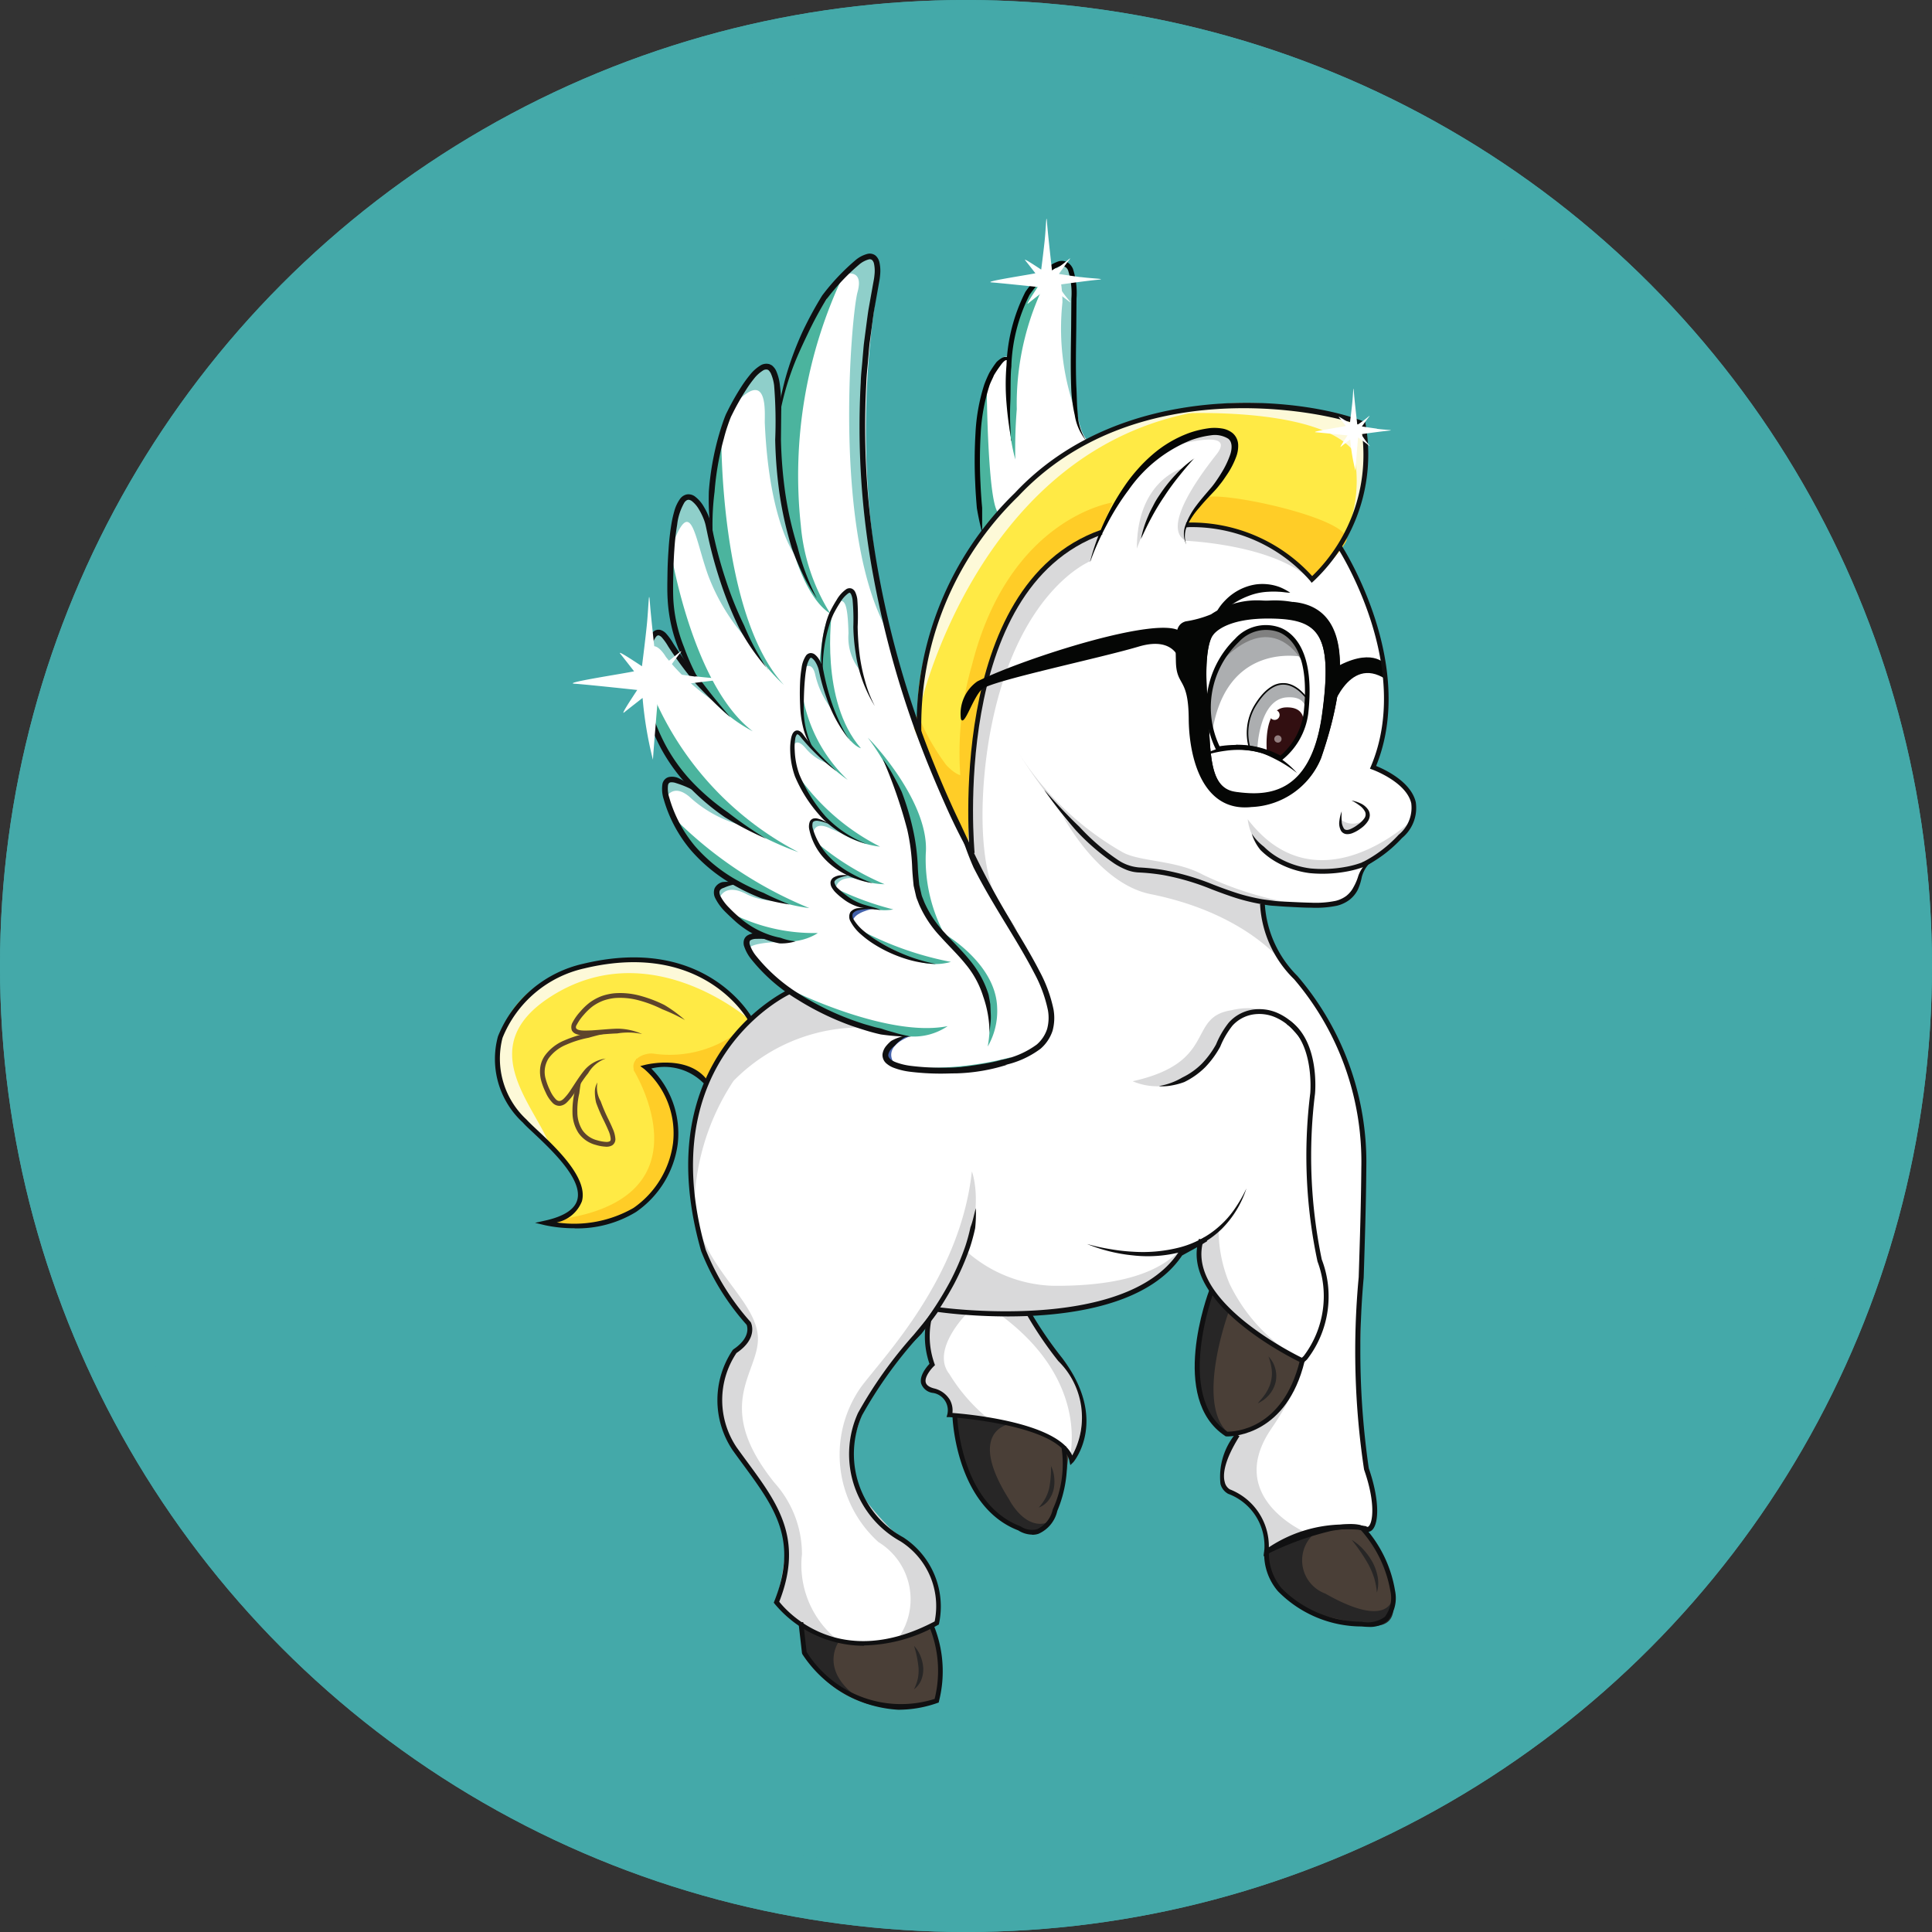 <svg id="jr_icon" xmlns="http://www.w3.org/2000/svg" xmlns:xlink="http://www.w3.org/1999/xlink" width="50" height="50" viewBox="0 0 50 50">
  <rect x="0" y="0" width="50" height="50" fill="#333333" stroke="none"/>
  <defs>
    <clipPath id="clip-path">
      <rect id="Rectangle_1084" data-name="Rectangle 1084" width="10.5" height="21.046" fill="none"/>
    </clipPath>
    <clipPath id="clip-path-3">
      <rect id="Rectangle_1086" data-name="Rectangle 1086" width="2.86" height="7.095" fill="none"/>
    </clipPath>
    <clipPath id="clip-path-5">
      <rect id="Rectangle_1087" data-name="Rectangle 1087" width="1.527" height="1.962" fill="none"/>
    </clipPath>
    <clipPath id="clip-path-6">
      <rect id="Rectangle_1088" data-name="Rectangle 1088" width="0.188" height="0.188" fill="none"/>
    </clipPath>
    <clipPath id="clip-path-7">
      <rect id="Rectangle_1089" data-name="Rectangle 1089" width="2.405" height="2.719" fill="none"/>
    </clipPath>
    <clipPath id="clip-path-8">
      <rect id="Rectangle_1090" data-name="Rectangle 1090" width="2.042" height="0.866" fill="none"/>
    </clipPath>
  </defs>
  <g id="Ellipse_346" data-name="Ellipse 346" fill="#44a9a9" stroke="#44a9a9" stroke-width="1.6">
    <circle cx="25" cy="25" r="25" stroke="none"/>
    <circle cx="25" cy="25" r="24.2" fill="none"/>
  </g>
  <g id="Group_4305" data-name="Group 4305" transform="translate(12.801 5.66)">
    <path id="Path_14889" data-name="Path 14889" d="M558.009,215.256a4.118,4.118,0,0,0,1.352-4.012,9.064,9.064,0,0,0-8.246,1.037s-3.792,3.562-3.229,7.034c0,0,.976,2.41,1.292,2.929,0,0-.135-3.832.924-5.973a4.762,4.762,0,0,1,2.5-2.254s.752-1.648,1.5-2.031c0,0,1.478-1.1,1.973-.268a2.172,2.172,0,0,1-.743,1.352s-.541.428-.473.744a4.213,4.213,0,0,1,3.154,1.443" transform="translate(-536.882 -205.908)" fill="#ffea45"/>
    <g id="Group_2799" data-name="Group 2799" transform="translate(3.957 0.998)">
      <g id="Group_2798" data-name="Group 2798" clip-path="url(#clip-path)">
        <g id="Group_2797" data-name="Group 2797">
          <g id="Group_2796" data-name="Group 2796" clip-path="url(#clip-path)">
            <path id="Path_14890" data-name="Path 14890" d="M422.145,157.472a3.712,3.712,0,0,1-1.738-1.911c-.5-1.331.5-.613.748-.426a4.617,4.617,0,0,1-1.2-1.783c-.36-.936-.168-3.089.406-2.142a9.544,9.544,0,0,0,.907,1.21,4.341,4.341,0,0,1-.862-2.595c.013-3.651.9-2.09.991-1.623.036.189.077.371.119.545a6.92,6.92,0,0,1,.393-3.37s1.381-2.916,1.291.09c0,.038,0,.076,0,.112a8.46,8.46,0,0,1,1.2-3.267c1.653-2.074,1.352-.451,1.352-.451a22.906,22.906,0,0,0,2.156,14.232c1.125,3.065,4.682,5.806.041,6.165l-.009-.047a3.6,3.6,0,0,1-1.034.078c-1.572-.245-.791-.808-.47-.874a6.685,6.685,0,0,1-3.778-1.92c-.561-.649-.263-.743.133-.691a1.928,1.928,0,0,0,.665.166,3.813,3.813,0,0,0-.665-.166,2.56,2.56,0,0,1-.595-.357c-1.258-1.031-.252-.99-.054-.974" transform="translate(-419.774 -141.257)" fill="#fff"/>
          </g>
        </g>
      </g>
    </g>
    <g id="Group_2803" data-name="Group 2803" transform="translate(12.5 1.107)">
      <g id="Group_2802" data-name="Group 2802" clip-path="url(#clip-path-3)">
        <g id="Group_2801" data-name="Group 2801">
          <g id="Group_2800" data-name="Group 2800" clip-path="url(#clip-path-3)">
            <path id="Path_14891" data-name="Path 14891" d="M577.11,145.813a4.259,4.259,0,0,1,.475-1.78s1.186-1.7,1.2-.061-.117,3.462.362,3.943a8.137,8.137,0,0,0-2.718,2.44s-.5-3.437.378-4.477c.048-.058.234-.279.3-.065" transform="translate(-576.289 -143.26)" fill="#fff"/>
          </g>
        </g>
      </g>
    </g>
    <path id="Path_14892" data-name="Path 14892" d="M496.076,788.88a2.365,2.365,0,0,1,.135,1.923,2.747,2.747,0,0,1-3.439-1.322l-.03-.631a3.174,3.174,0,0,0,3.334.03" transform="translate(-484.802 -752.442)" fill="#4a3f37"/>
    <path id="Path_14893" data-name="Path 14893" d="M565.07,688.975s2.523.225,2.929,1.052c0,0-.165,2.179-1.126,1.983a2.531,2.531,0,0,1-1.622-2s-.315-.8-.18-1.037" transform="translate(-553.15 -658.021)" fill="#4a3f37"/>
    <path id="Path_14894" data-name="Path 14894" d="M713.127,742.289s1.622-.977,2.553-.6c0,0,1.352,1.848.421,2.464,0,0-2.883.136-2.974-1.863" transform="translate(-693.157 -707.774)" fill="#4a3f37"/>
    <path id="Path_14895" data-name="Path 14895" d="M680.922,630.1s-1.081,3.171.556,3.741a2.174,2.174,0,0,0,1.787-1.908s-2.118-1.112-2.343-1.833" transform="translate(-662.379 -602.366)" fill="#4a3f37"/>
    <path id="Path_14896" data-name="Path 14896" d="M454.894,236.184s.177,1.378.652,1.729a4.958,4.958,0,0,1,1.167,1.629,7.485,7.485,0,0,1,.762,2.532c.015,1.052.054,2.166,0,2.813l-.055,3.288s-.047,1.488.008,1.7a6.81,6.81,0,0,0,.226,1.177c.132.242.319,1.34-.047,1.379,0,0-.093-.273-1.556.086h0l-1.068.507a1.452,1.452,0,0,0-.877-1.551s-.482-.171-.132-1l.288-.561a2.1,2.1,0,0,0,1.283-.912,3.436,3.436,0,0,0,.369-.937,7.261,7.261,0,0,1-2.368-1.829s-.435-.966-.249-1.27l-.513.242s-.365.982-2.232,1.4a17.006,17.006,0,0,1-1.688.218s.809,1.255.957,1.4a2.2,2.2,0,0,1,.14,2.415s.156-.873-3.181-1.184c0,0,.2-.413-.459-.67,0,0-.381-.016-.078-.545l.109-.125a3.848,3.848,0,0,1-.117-1.091l-.957,1.153a5.013,5.013,0,0,0-1.027,2.314,2.769,2.769,0,0,0,.933,1.862s1.377.881,1.315,1.816l-.023.662a3.447,3.447,0,0,1-3.733-.086l-.428-.436a2.814,2.814,0,0,0-.039-2.431s-.521-.88-1.027-1.558-.591-1.348-.015-2.532a.554.554,0,0,0,.365-.7,6.239,6.239,0,0,1-1.447-3.078,13.218,13.218,0,0,1-.023-1.987,5.808,5.808,0,0,1,1.213-2.517,6.212,6.212,0,0,1,1.307-1.013,9.152,9.152,0,0,0,2.217,1.005l.8.148s-1.042.366-.225.725a2.814,2.814,0,0,0,1.7.086,3.92,3.92,0,0,0,1.267-.171c.824-.218,1.035-.7,1.035-1.044a6.1,6.1,0,0,0-.98-2.314c-.677-1.122-1.143-2.026-1.143-2.026s.047-2.875.171-3.273a8.352,8.352,0,0,1,1.291-3.545s1.089-1.3,1.944-1.457a5.716,5.716,0,0,1,1.82-2.291s1.742-.834,1.625.195a2,2,0,0,1-.622,1.044,3.726,3.726,0,0,0-.607.873,4.527,4.527,0,0,1,2.512.717,3.34,3.34,0,0,1,.708.662,3.6,3.6,0,0,0,.739-.795,7.673,7.673,0,0,1,1.167,3.187h0a5.225,5.225,0,0,1-.3,2.478s1.431.506.98,1.387a2.946,2.946,0,0,1-1.143,1.1,1.694,1.694,0,0,0-.233.5c-.062.257-.327.67-1.307.569Z" transform="translate(-435.029 -218.502)" fill="#fff"/>
    <path id="Path_14897" data-name="Path 14897" d="M679.2,256.52a2.846,2.846,0,0,0,.871-.9c.331-.571-3.274-1.352-3.665-1.142a3.228,3.228,0,0,0-.42.631,4.783,4.783,0,0,1,3.214,1.412" transform="translate(-658.042 -247.253)" fill="#ffcd27"/>
    <path id="Path_14898" data-name="Path 14898" d="M567.758,265.819s-.21-4.147,1.562-6.491a5.1,5.1,0,0,1,1.8-1.262l.331-.781s-2.671.384-3.635,4.207a8.179,8.179,0,0,0-.06,4.327" transform="translate(-555.463 -249.939)" fill="#ffcd27"/>
    <path id="Path_14899" data-name="Path 14899" d="M546.208,357.3a5.922,5.922,0,0,0,.743,1.322c.5.53.661.143.661.143l-.083,2s-1.164-2.472-1.412-3.1Z" transform="translate(-535.265 -344.485)" fill="#ffcd27"/>
    <path id="Path_14900" data-name="Path 14900" d="M713.848,744.552a.918.918,0,0,0,.236,1.593c1.622.924,1.731.15,1.731.15s.285.917-.871.631-1.547-.255-2.117-.977c0,0-.391-.616-.286-.864a7.586,7.586,0,0,1,1.307-.534" transform="translate(-692.586 -710.563)" fill="#272626"/>
    <path id="Path_14901" data-name="Path 14901" d="M565.965,689.491s-1.051.21.045,1.939c0,0,.391.781.976.6,0,0-.165.661-1.4-.255a4.765,4.765,0,0,1-1.036-2.524,6.668,6.668,0,0,1,1.412.24" transform="translate(-552.693 -658.281)" fill="#272626"/>
    <path id="Path_14902" data-name="Path 14902" d="M493.978,790.035s-.631.827.736,1.623a3.894,3.894,0,0,1-1.682-1.337l-.015-.647Z" transform="translate(-485.062 -753.221)" fill="#272626"/>
    <path id="Path_14903" data-name="Path 14903" d="M680.858,632.227s-.856,2.329-.03,3.1c0,0-.871-.2-.8-1.923a5.909,5.909,0,0,1,.36-1.653Z" transform="translate(-661.864 -603.926)" fill="#272626"/>
    <path id="Path_14904" data-name="Path 14904" d="M481.906,149.43a12.053,12.053,0,0,0-1.111,6.491,5.131,5.131,0,0,0,.759,2.278s-.819-.369-1.209-2.759-.15-2.735-.15-2.735a11.434,11.434,0,0,1,1.712-3.276" transform="translate(-472.871 -147.986)" fill="#4bb49e"/>
    <path id="Path_14905" data-name="Path 14905" d="M449.605,224.818s-.06,4.688,1.622,6.506a5.086,5.086,0,0,1-1.469-2.434l-.451-1.533a16.969,16.969,0,0,1,.3-2.539" transform="translate(-443.739 -219.257)" fill="#4bb49e"/>
    <path id="Path_14906" data-name="Path 14906" d="M430.593,282.568s.565,3.382,2.1,4.539a3.8,3.8,0,0,1-1.623-1.637,5.49,5.49,0,0,1-.474-2.9" transform="translate(-426.012 -273.841)" fill="#4bb49e"/>
    <path id="Path_14907" data-name="Path 14907" d="M418.692,339a8.2,8.2,0,0,0,3.965,4.583,7.931,7.931,0,0,1-2.832-1.759A4.588,4.588,0,0,1,418.692,339" transform="translate(-414.792 -327.188)" fill="#4bb49e"/>
    <path id="Path_14908" data-name="Path 14908" d="M431.386,405.583a10.64,10.64,0,0,0,3.554,2.389s-2.638-.271-3.554-2.389" transform="translate(-426.796 -390.131)" fill="#4bb49e"/>
    <path id="Path_14909" data-name="Path 14909" d="M459.175,451.531a4.694,4.694,0,0,0,2.257.522s-1.025.755-2.257-.522" transform="translate(-453.068 -433.567)" fill="#4bb49e"/>
    <path id="Path_14910" data-name="Path 14910" d="M489.44,488.812s2.441,1.2,3.965.894a1.56,1.56,0,0,1-.972.267,4.448,4.448,0,0,1-1-.192,5.56,5.56,0,0,1-1.99-.969" transform="translate(-481.68 -468.81)" fill="#4bb49e"/>
    <path id="Path_14911" data-name="Path 14911" d="M542.761,520a8.494,8.494,0,0,0,2.709-.261,3.785,3.785,0,0,1-1.427.382,2.69,2.69,0,0,1-1.281-.121" transform="translate(-532.091 -498.042)" fill="#4bb49e"/>
    <path id="Path_14912" data-name="Path 14912" d="M524.245,368.646a6.024,6.024,0,0,1,.969,1.916,11.356,11.356,0,0,1,.315,2.051,1.6,1.6,0,0,0,.732,1.183,4.118,4.118,0,0,1-.518-2.153c.1-1.237-1.228-2.738-1.5-3" transform="translate(-514.585 -355.212)" fill="#4bb49e"/>
    <path id="Path_14913" data-name="Path 14913" d="M557.247,459.749s1.326.76,1.363,1.9a1.83,1.83,0,0,1-.244,1.014,3.051,3.051,0,0,0-.128-1.578,6.542,6.542,0,0,0-1.182-1.442Z" transform="translate(-545.605 -441.239)" fill="#4bb49e"/>
    <path id="Path_14914" data-name="Path 14914" d="M592.151,147.642a7.048,7.048,0,0,0-.9,3.584,12.869,12.869,0,0,0-.038,1.3,4.8,4.8,0,0,1-.165-1.435c0-1.105-.12-2.644,1.1-3.448" transform="translate(-577.738 -146.295)" fill="#4bb49e"/>
    <path id="Path_14915" data-name="Path 14915" d="M576.186,201.912s.022,3.46.36,3.313l-.47.59s-.165-1.48-.142-1.63a10.022,10.022,0,0,1,.252-2.273" transform="translate(-563.451 -197.602)" fill="#4bb49e"/>
    <path id="Path_14916" data-name="Path 14916" d="M501.657,309.853s-.317,2.264.753,3.487c0,0-.541-.113-1-1.775l-.068-.451s.081-1.13.317-1.261" transform="translate(-492.931 -299.635)" fill="#4bb49e"/>
    <path id="Path_14917" data-name="Path 14917" d="M492.676,350.693a3.928,3.928,0,0,0,1.146,2.073,4.939,4.939,0,0,1-.98-.922s-.366-.967-.166-1.151" transform="translate(-484.684 -338.242)" fill="#4bb49e"/>
    <path id="Path_14918" data-name="Path 14918" d="M492.566,388.559a5.791,5.791,0,0,0,2.045,1.73,2.438,2.438,0,0,1-1.667-.958,3.168,3.168,0,0,1-.377-.772" transform="translate(-484.636 -374.038)" fill="#4bb49e"/>
    <path id="Path_14919" data-name="Path 14919" d="M501.593,419.718a6.937,6.937,0,0,0,1.661,1,2.08,2.08,0,0,1-1.222-.434s-.524-.372-.439-.564" transform="translate(-493.162 -403.494)" fill="#4bb49e"/>
    <path id="Path_14920" data-name="Path 14920" d="M509.112,440.007a7.585,7.585,0,0,0,1.485.543,1.287,1.287,0,0,1-.693-.068,1.85,1.85,0,0,1-.792-.475" transform="translate(-500.279 -422.674)" fill="#4bb49e"/>
    <path id="Path_14921" data-name="Path 14921" d="M519.4,459.028a8.42,8.42,0,0,0,2.409.86,1.458,1.458,0,0,1-1.108-.128,9.475,9.475,0,0,1-1.3-.733" transform="translate(-510.001 -440.654)" fill="#4bb49e"/>
    <path id="Path_14922" data-name="Path 14922" d="M667.455,223.861s1.787-.541,1.2.2-1.367,1.908-.8,2.224c0,0-.24-.436.766-1.427,0,0,.826-.962.406-1.337a1.613,1.613,0,0,0-1.577.345" transform="translate(-649.979 -217.954)" fill="#d9d9da"/>
    <path id="Path_14923" data-name="Path 14923" d="M603.26,380.059a8.828,8.828,0,0,1-2.575-.778c-.7-.386-1.634-.335-2.084-.584a7.682,7.682,0,0,1-2.683-2.554s1.494,2.419,2.756,2.938a8.225,8.225,0,0,1,2,.428,6.694,6.694,0,0,0,2.581.55" transform="translate(-582.347 -362.3)" fill="#d9d9da"/>
    <path id="Path_14924" data-name="Path 14924" d="M615.04,402.694s.933,1.9,2.365,2.186c2.918.586,3.8,2.288,3.481,1.927a4.894,4.894,0,0,1-.6-1.724s-1.69-.5-2.275-.721l-1.171-.135s-1.6-1.014-1.8-1.533" transform="translate(-600.424 -387.399)" fill="#d9d9da"/>
    <path id="Path_14925" data-name="Path 14925" d="M513.378,577.231s-1.5,1.871-1.907,2.434a2.335,2.335,0,0,0-.113,2.276,7.92,7.92,0,0,0,1.419,1.51,2.393,2.393,0,0,1,.586,1.893h0l-.991.383a1.736,1.736,0,0,0-.516-2.481,3.047,3.047,0,0,1-.453-4.01c.586-.789,2.568-2.814,2.871-5.584,0,0,.552,1.4-.9,3.578" transform="translate(-501.923 -548.997)" fill="#d9d9da"/>
    <path id="Path_14926" data-name="Path 14926" d="M681.157,596.544a3.635,3.635,0,0,0,.28,1.385,4.468,4.468,0,0,0,1.525,1.772s-2.433-1.059-2.343-2.795a3.085,3.085,0,0,0,.811-.654" transform="translate(-662.421 -570.374)" fill="#d9d9da"/>
    <path id="Path_14927" data-name="Path 14927" d="M551.465,641.512h-.248s.2-.428-.54-.654c0,0-.361-.271.068-.7,0,0-.248-.856-.023-1.195l.158-.2.795.117s-.962.948-.466,1.579a4.532,4.532,0,0,0,1.05,1.19,3.107,3.107,0,0,0-.792-.137" transform="translate(-539.441 -610.56)" fill="#d9d9da"/>
    <path id="Path_14928" data-name="Path 14928" d="M586.513,640.854l.814-.027a5.766,5.766,0,0,0,.631.992,2.275,2.275,0,0,1,.361,2.84s.622-2.03-1.805-3.8" transform="translate(-573.454 -612.51)" fill="#d9d9da"/>
    <path id="Path_14929" data-name="Path 14929" d="M693.406,664.489c-1.241,1.805.918,2.708.918,2.708a5.428,5.428,0,0,0-1.068.506,1.474,1.474,0,0,0-.946-1.6s-.541-.271.225-1.443a1.867,1.867,0,0,0,1.411-1.217l.233-.744s.082.545-.774,1.79" transform="translate(-673.301 -633.18)" fill="#d9d9da"/>
    <path id="Path_14930" data-name="Path 14930" d="M443.814,598.75c-.248-.068-.36-.5-.36-.5a5.645,5.645,0,0,0,.225-1.217c.113-.9-1.262-2.592-1.262-2.592a2.487,2.487,0,0,1-.09-2.547c.9-.631.158-1.037.158-1.037A5.189,5.189,0,0,1,441.291,588c.158,1.623,1.539,2.441,1.674,3.41s-1.246,1.774.443,3.87a2.764,2.764,0,0,1,.706,1.841,2.481,2.481,0,0,0,.871,2.179,2.061,2.061,0,0,1-1.172-.548" transform="translate(-436.16 -562.56)" fill="#d9d9da"/>
    <path id="Path_14931" data-name="Path 14931" d="M575.135,272.316s-1.971.748-2.636,4.575c-.175,1.009-.387,3.189.289,4.391l-.826-1.578a19.351,19.351,0,0,1,.225-3.366,7.857,7.857,0,0,1,1.517-3.621,3.572,3.572,0,0,1,1.652-1.127Z" transform="translate(-559.697 -263.463)" fill="#d9d9da"/>
    <path id="Path_14932" data-name="Path 14932" d="M674.305,268.763s2.3.09,3.244,1.022a3.579,3.579,0,0,0-3.244-1.4s-.075.316,0,.376" transform="translate(-656.423 -260.427)" fill="#d9d9da"/>
    <path id="Path_14933" data-name="Path 14933" d="M704.323,407.234a1.385,1.385,0,0,0,1.074,1.187,2.6,2.6,0,0,0,2.11-.113,2.281,2.281,0,0,0,1.021-1.007s-2.415,2.275-4.205-.068" transform="translate(-684.834 -391.692)" fill="#d9d9da"/>
    <path id="Path_14934" data-name="Path 14934" d="M557.6,610.606a3.529,3.529,0,0,0,2.256.911c2.644.023,3.142-.845,3.356-.957,0,0-.9,1.818-4.506,1.623a5.742,5.742,0,0,1-1.863-.083,3.439,3.439,0,0,0,.756-1.494" transform="translate(-545.41 -583.901)" fill="#d9d9da"/>
    <path id="Path_14935" data-name="Path 14935" d="M649.846,499a1.636,1.636,0,0,0,1.727-.286,4.772,4.772,0,0,0,.676-1.037,1.16,1.16,0,0,1,1.937.15,1.665,1.665,0,0,0-1.785-.666c-1.167.177-.338,1.342-2.555,1.837" transform="translate(-633.331 -476.676)" fill="#d9d9da"/>
    <path id="Path_14936" data-name="Path 14936" d="M445.053,489.872a3.6,3.6,0,0,1-.986-.313h.024l-1.1-.609c-.743.18-1.78,1.533-1.78,1.533a7.245,7.245,0,0,0-.664,4.294,6.1,6.1,0,0,1,1.014-3.527,4.6,4.6,0,0,1,3.5-1.377" transform="translate(-435.378 -468.937)" fill="#d9d9da"/>
    <path id="Path_14937" data-name="Path 14937" d="M652.957,241.051s-1.186.308-1.186,2.081a7.335,7.335,0,0,1,1.186-2.081" transform="translate(-635.15 -234.595)" fill="#d9d9da"/>
    <path id="Path_14938" data-name="Path 14938" d="M748.323,406.565a.489.489,0,0,0,.669-.039s-.607.864-.669.039" transform="translate(-726.432 -391.023)" fill="#d9d9da"/>
    <path id="Path_14939" data-name="Path 14939" d="M546.119,798.48a.829.829,0,0,1,.166.26.971.971,0,0,1,.073.305.747.747,0,0,1-.05.315.575.575,0,0,1-.19.247,1.3,1.3,0,0,0,.1-.276,1.108,1.108,0,0,0,.019-.279,2.74,2.74,0,0,0-.117-.572" transform="translate(-535.266 -761.546)" fill="#272626"/>
    <path id="Path_14940" data-name="Path 14940" d="M605.536,713a.827.827,0,0,1,.088.3.968.968,0,0,1-.014.314.748.748,0,0,1-.135.288.576.576,0,0,1-.251.185,1.292,1.292,0,0,0,.171-.238,1.108,1.108,0,0,0,.1-.263,2.715,2.715,0,0,0,.047-.582" transform="translate(-591.143 -680.731)" fill="#272626"/>
    <path id="Path_14941" data-name="Path 14941" d="M753.538,748.207a1.34,1.34,0,0,1,.309.254,1.668,1.668,0,0,1,.236.328,1.324,1.324,0,0,1,.134.385.912.912,0,0,1-.022.4,1.951,1.951,0,0,0-.071-.38,2.194,2.194,0,0,0-.149-.349,4.637,4.637,0,0,0-.437-.641" transform="translate(-731.362 -714.018)" fill="#272626"/>
    <path id="Path_14942" data-name="Path 14942" d="M709.408,661.461a.7.7,0,0,1,.178.31.718.718,0,0,1,.008.369.772.772,0,0,1-.172.324,1.013,1.013,0,0,1-.132.123,1.47,1.47,0,0,1-.153.091c.035-.049.075-.091.111-.135s.07-.089.1-.137c.013-.024.028-.048.042-.071s.023-.049.034-.074a.382.382,0,0,0,.03-.075.5.5,0,0,0,.022-.077.867.867,0,0,0,.018-.32,1.42,1.42,0,0,0-.084-.329" transform="translate(-689.385 -632.019)" fill="#272626"/>
    <path id="Path_14943" data-name="Path 14943" d="M549.008,221.714s1.51-6.739,7.3-7.663a6.728,6.728,0,0,0-4.866,2.254,8.158,8.158,0,0,0-2.433,5.409" transform="translate(-537.997 -209.075)" fill="#fdf9d8"/>
    <path id="Path_14944" data-name="Path 14944" d="M672.786,213.7a3.885,3.885,0,0,0,.421-2.915,5.576,5.576,0,0,0-1.743-.372,6.53,6.53,0,0,0-3.183.154s3.729-.235,4.7.961a3.518,3.518,0,0,1-.2,2.172" transform="translate(-650.758 -205.52)" fill="#fdf9d8"/>
    <path id="Path_14945" data-name="Path 14945" d="M492.691,367.13a7.577,7.577,0,0,0,.626.689" transform="translate(-484.754 -353.781)" fill="#d3e8e9"/>
    <path id="Path_14946" data-name="Path 14946" d="M513.849,141.127s.467-.14.3.467-.669,6.365.824,8.855a21.357,21.357,0,0,1-.451-8.232s.326-1.51,0-1.556c0,0-.576.2-.669.467" transform="translate(-504.757 -139.695)" fill="#8fcfca"/>
    <path id="Path_14947" data-name="Path 14947" d="M612.159,143.828s.575-.545.544.949a19.671,19.671,0,0,0,.093,2.972,6.325,6.325,0,0,1-.4-2.988s0-.856-.233-.934" transform="translate(-597.701 -142.598)" fill="#8fcfca"/>
    <path id="Path_14948" data-name="Path 14948" d="M458.567,194.972s.7-1.369,1.12-1.043a2.586,2.586,0,0,1,.125,1.494,10.038,10.038,0,0,0,.56,3.439s-.762-.763-.887-3.564c-.01-.233.125-1.587-.918-.327" transform="translate(-452.493 -190.007)" fill="#8fcfca"/>
    <path id="Path_14949" data-name="Path 14949" d="M430.927,256.126s.093-1.727.653-1.245a2.017,2.017,0,0,1,.42,1.136,11.486,11.486,0,0,0,.964,2.537,5.3,5.3,0,0,1-1.073-1.727c-.366-1.011-.436-2.159-.964-.7" transform="translate(-426.362 -247.588)" fill="#8fcfca"/>
    <path id="Path_14950" data-name="Path 14950" d="M419.528,319.347s.124-.9.521-.342a12.54,12.54,0,0,0,1.058,1.385l.233.265a5.672,5.672,0,0,1-1.322-1.2s-.311-.545-.49-.109" transform="translate(-415.585 -308.113)" fill="#8fcfca"/>
    <path id="Path_14951" data-name="Path 14951" d="M428.035,388.83s-.132-.615.3-.475l.482.265a11.613,11.613,0,0,0,1.2.91,3.21,3.21,0,0,1-1.369-.747c-.441-.367-.614.047-.614.047" transform="translate(-423.61 -373.826)" fill="#8fcfca"/>
    <path id="Path_14952" data-name="Path 14952" d="M453.125,437.665s-.7-.07-.435.4c0,0,.116-.451.731-.117a1.771,1.771,0,0,0,.778.163,6.009,6.009,0,0,1-1.073-.451" transform="translate(-446.88 -420.456)" fill="#8fcfca"/>
    <path id="Path_14953" data-name="Path 14953" d="M466.818,462.652s-.241-.389.334-.342a3.48,3.48,0,0,0,.739.156s-1-.016-1.073.186" transform="translate(-460.246 -443.753)" fill="#8fcfca"/>
    <path id="Path_14954" data-name="Path 14954" d="M532.909,510.727s-.409-.418.37-.735c0,0-.405-.068-.623.457a.347.347,0,0,0,.253.278" transform="translate(-522.538 -488.83)" fill="#4361aa"/>
    <path id="Path_14955" data-name="Path 14955" d="M510.216,299.3s.327-.525.412-.148a7.706,7.706,0,0,1,.058,1.288,5.556,5.556,0,0,0,.14.7,1.352,1.352,0,0,1-.346-1.015c-.022-.848-.117-.864-.265-.829" transform="translate(-501.322 -289.394)" fill="#8fcfca"/>
    <path id="Path_14956" data-name="Path 14956" d="M493.546,330.081s.113-.583.365-.226h0s.164.517.195.669.2.63.2.63a2.257,2.257,0,0,1-.451-.941c-.092-.36-.311-.132-.311-.132" transform="translate(-485.563 -318.435)" fill="#8fcfca"/>
    <path id="Path_14957" data-name="Path 14957" d="M488.771,366.618s-.084-.512.187-.276c.172.15.676.724.676.724a1.29,1.29,0,0,1-.552-.389c-.245-.286-.311-.058-.311-.058" transform="translate(-481.037 -352.977)" fill="#8fcfca"/>
    <path id="Path_14958" data-name="Path 14958" d="M497.073,407.789s-.035-.434.486-.163l.469.2a3.58,3.58,0,0,1-.484-.317.333.333,0,0,1-.121-.047c-.031-.029-.418-.228-.422.1l.072.227" transform="translate(-488.829 -391.825)" fill="#8fcfca"/>
    <path id="Path_14959" data-name="Path 14959" d="M507.636,434.134s0-.255.366-.269l.189.01a.456.456,0,0,0-.426-.055c-.27.082-.249.21-.129.313" transform="translate(-498.803 -416.801)" fill="#8fcfca"/>
    <path id="Path_14960" data-name="Path 14960" d="M516.24,449.619s-.2-.29.251-.329h0l.29,0s-.515.088-.54.333" transform="translate(-506.975 -431.433)" fill="#4361aa"/>
    <path id="Path_14961" data-name="Path 14961" d="M493.944,789.478a3.182,3.182,0,0,1-2.5-1.442l-.008-.025-.09-.789.122-.014.089.775a2.888,2.888,0,0,0,3.312,1.214,2.994,2.994,0,0,0-.132-1.856l.1-.071a3.156,3.156,0,0,1,.145,1.987l-.007.033-.032.011a3.03,3.03,0,0,1-1,.176" transform="translate(-483.482 -750.889)" fill="#101011"/>
    <path id="Path_14962" data-name="Path 14962" d="M547.2,218.778a8.364,8.364,0,0,1,2.539-6.226c2.767-2.954,7.362-2.506,9.034-1.848l.031.012.007.032a4.5,4.5,0,0,1-1.342,4.087l-.05.043-.039-.053a4.067,4.067,0,0,0-3.129-1.388l-.017,0a.177.177,0,0,1-.082,0l.02-.058,0-.061.043,0a.133.133,0,0,1,.033,0,4.233,4.233,0,0,1,3.185,1.386,4.365,4.365,0,0,0,1.26-3.894c-1.106-.417-5.9-1.334-8.867,1.83a8.241,8.241,0,0,0-2.507,6.126Z" transform="translate(-536.275 -205.455)" fill="#121212"/>
    <path id="Path_14963" data-name="Path 14963" d="M571.8,278.625c-.007-.069-.649-6.947,3.39-8.374l.041.116c-3.948,1.4-3.315,8.177-3.308,8.245Z" transform="translate(-559.501 -262.197)" fill="#121212"/>
    <path id="Path_14964" data-name="Path 14964" d="M629.485,225.616a6.3,6.3,0,0,1,.893-1.97,4.076,4.076,0,0,1,.336-.433,3.856,3.856,0,0,1,.391-.388,3.053,3.053,0,0,1,.953-.562,2.554,2.554,0,0,1,.547-.126,1.215,1.215,0,0,1,.291.01.585.585,0,0,1,.288.124.419.419,0,0,1,.14.3.8.8,0,0,1-.048.3,2.138,2.138,0,0,1-.258.495c-.051.076-.1.15-.16.222a2.19,2.19,0,0,1-.18.21c-.124.132-.247.26-.361.4a1.948,1.948,0,0,0-.3.439.645.645,0,0,0-.035.514.639.639,0,0,1-.01-.532,2,2,0,0,1,.27-.477c.109-.146.229-.283.345-.419a2.063,2.063,0,0,0,.162-.208c.051-.073.1-.148.145-.223a2.345,2.345,0,0,0,.224-.468c.052-.159.055-.33-.051-.411a.66.66,0,0,0-.451-.088,2.41,2.41,0,0,0-.5.12,3.6,3.6,0,0,0-1.626,1.291,6.326,6.326,0,0,0-.568.906,7.707,7.707,0,0,0-.44.982" transform="translate(-614.081 -216.719)" fill="#050605"/>
    <path id="Path_14965" data-name="Path 14965" d="M655.079,236.373c-.145.155-.279.317-.41.481s-.254.332-.368.507a6.119,6.119,0,0,0-.324.535c-.1.183-.189.373-.28.566a2.927,2.927,0,0,1,.194-.608c.039-.1.093-.192.141-.288s.107-.185.167-.273a3.791,3.791,0,0,1,.4-.5,2.888,2.888,0,0,1,.482-.418" transform="translate(-636.971 -230.173)" fill="#050605"/>
    <path id="Path_14966" data-name="Path 14966" d="M687.8,296.853a1.306,1.306,0,0,1,.313-.513,1.406,1.406,0,0,1,.512-.343,1.356,1.356,0,0,1,.3-.078,1.3,1.3,0,0,1,.312,0,1.231,1.231,0,0,1,.3.074,1.539,1.539,0,0,1,.265.142c-.1,0-.2-.022-.291-.024a2.092,2.092,0,0,0-.278,0,1.6,1.6,0,0,0-.521.112,2.109,2.109,0,0,0-.475.257,4.212,4.212,0,0,0-.438.369" transform="translate(-669.212 -286.456)" fill="#050605"/>
    <path id="Path_14967" data-name="Path 14967" d="M503.465,300.982a3.51,3.51,0,0,1-.484-1.326,5.012,5.012,0,0,1-.066-.709,5.734,5.734,0,0,0-.019-.7.55.55,0,0,0-.04-.15c-.027-.04-.026-.042-.065-.027a.788.788,0,0,0-.214.238,3.2,3.2,0,0,0-.174.3,2.169,2.169,0,0,0-.12.321,3.616,3.616,0,0,0-.137.684,3.411,3.411,0,0,0-.008.7,3.2,3.2,0,0,1,.054-1.411,1.735,1.735,0,0,1,.116-.343,3.3,3.3,0,0,1,.175-.313.857.857,0,0,1,.254-.281.166.166,0,0,1,.133-.014.182.182,0,0,1,.093.089.629.629,0,0,1,.055.188,5.778,5.778,0,0,1,.009.713,6.822,6.822,0,0,0,.048.7,4.657,4.657,0,0,0,.139.685,3.161,3.161,0,0,0,.252.655" transform="translate(-493.632 -288.38)" fill="#101011"/>
    <path id="Path_14968" data-name="Path 14968" d="M493.312,330.782a3.494,3.494,0,0,1-.622-1.131,4.935,4.935,0,0,1-.178-.625l-.018-.079a.507.507,0,0,0-.02-.069.781.781,0,0,0-.064-.135.362.362,0,0,0-.087-.1.055.055,0,0,0-.033-.013c-.005,0-.015.005-.027.02a.677.677,0,0,0-.093.272c-.018.1-.029.208-.038.314-.018.211-.023.426-.026.638a2.254,2.254,0,0,0,.307,1.221,1.786,1.786,0,0,1-.3-.574,2.738,2.738,0,0,1-.1-.644,6.3,6.3,0,0,1,0-.65,3,3,0,0,1,.036-.326.75.75,0,0,1,.118-.331.16.16,0,0,1,.107-.061.172.172,0,0,1,.117.035.468.468,0,0,1,.119.141.913.913,0,0,1,.073.156.619.619,0,0,1,.024.086l.016.078a6.312,6.312,0,0,0,.154.619,4.656,4.656,0,0,0,.224.6,3.22,3.22,0,0,0,.309.562" transform="translate(-484.106 -317.267)" fill="#101011"/>
    <path id="Path_14969" data-name="Path 14969" d="M488.613,366.19a5.106,5.106,0,0,1-.939-.905c-.033-.038-.074-.054-.074-.042a.224.224,0,0,0-.045.113,1.362,1.362,0,0,0-.013.312,2.042,2.042,0,0,0,.121.617,3.982,3.982,0,0,0,.678,1.082,2.953,2.953,0,0,0,1.065.713,2.891,2.891,0,0,1-.606-.249,2.585,2.585,0,0,1-.527-.4,3.6,3.6,0,0,1-.725-1.1,2.106,2.106,0,0,1-.123-.658,1.477,1.477,0,0,1,.024-.338.489.489,0,0,1,.027-.087.19.19,0,0,1,.066-.088.12.12,0,0,1,.129,0,.286.286,0,0,1,.074.064,4.88,4.88,0,0,0,.412.5c.145.161.3.314.457.465" transform="translate(-479.775 -351.897)" fill="#101011"/>
    <path id="Path_14970" data-name="Path 14970" d="M496.862,406.952a1.012,1.012,0,0,0-.344-.107c-.058,0-.106.014-.117.055a.3.3,0,0,0,.008.157,1.746,1.746,0,0,0,.334.624,2.207,2.207,0,0,0,.546.463,3.81,3.81,0,0,0,.662.315,2.337,2.337,0,0,1-.709-.232,1.914,1.914,0,0,1-.594-.468,1.593,1.593,0,0,1-.333-.684.359.359,0,0,1,.013-.208.147.147,0,0,1,.09-.079.233.233,0,0,1,.107,0,.891.891,0,0,1,.338.167" transform="translate(-488.171 -391.264)" fill="#101011"/>
    <path id="Path_14971" data-name="Path 14971" d="M507.055,433.651a1.3,1.3,0,0,0-.242.058c-.074.024-.151.073-.147.122a.3.3,0,0,0,.108.171,1.843,1.843,0,0,0,.186.156,1.488,1.488,0,0,0,.421.235c.153.051.324.083.48.151a5.057,5.057,0,0,1-.506-.059,1.221,1.221,0,0,1-.469-.229,1.693,1.693,0,0,1-.2-.173.689.689,0,0,1-.083-.11.241.241,0,0,1-.036-.152.177.177,0,0,1,.1-.127.427.427,0,0,1,.131-.042.93.93,0,0,1,.257,0" transform="translate(-497.873 -416.657)" fill="#101011"/>
    <path id="Path_14972" data-name="Path 14972" d="M516.1,449.116a1.5,1.5,0,0,0-.412.029.242.242,0,0,0-.153.087.167.167,0,0,0,.023.157,1.205,1.205,0,0,0,.266.3,2.669,2.669,0,0,0,.332.239,4.752,4.752,0,0,0,.735.375,3.925,3.925,0,0,0,.392.135,4.083,4.083,0,0,0,.405.1,2.9,2.9,0,0,1-.829-.148,3.47,3.47,0,0,1-.768-.36,2.57,2.57,0,0,1-.343-.256,1.151,1.151,0,0,1-.274-.34.245.245,0,0,1,0-.242.3.3,0,0,1,.207-.1,1.284,1.284,0,0,1,.423.03" transform="translate(-506.265 -431.25)" fill="#101011"/>
    <path id="Path_14973" data-name="Path 14973" d="M481.245,144.63a4.322,4.322,0,0,1,.009-1.061,7.109,7.109,0,0,1,.237-1.04,8.414,8.414,0,0,1,.383-1,9.664,9.664,0,0,1,.51-.94l0,0,0,0a5.714,5.714,0,0,1,.868-.919.78.78,0,0,1,.305-.157.245.245,0,0,1,.207.044.327.327,0,0,1,.1.172,1.029,1.029,0,0,1,.018.336,1.606,1.606,0,0,1-.022.162l-.027.153-.109.613c-.031.2-.055.411-.084.616-.013.1-.029.205-.039.308l-.027.31c-.015.207-.042.413-.048.62a20.944,20.944,0,0,0,.319,4.955,25.113,25.113,0,0,0,1.377,4.777c.155.385.314.768.486,1.146.084.19.174.377.263.564l.263.565a20.928,20.928,0,0,0,1.194,2.188,20.942,20.942,0,0,1-1.3-2.133c-.2-.366-.383-.742-.552-1.123s-.333-.765-.489-1.153a25.274,25.274,0,0,1-1.385-4.805,21.082,21.082,0,0,1-.321-4.99c.005-.209.033-.416.048-.625l.027-.312c.01-.1.026-.207.039-.311.028-.207.053-.415.084-.621l.11-.617.028-.154a1.372,1.372,0,0,0,.02-.147.891.891,0,0,0-.013-.285.186.186,0,0,0-.051-.095.1.1,0,0,0-.087-.014.655.655,0,0,0-.243.13,5.61,5.61,0,0,0-.841.893l0-.006a8.953,8.953,0,0,0-.5.924c-.151.316-.3.636-.417.966a7.013,7.013,0,0,0-.282,1.014,4.517,4.517,0,0,0-.066,1.052" transform="translate(-473.906 -138.603)" fill="#101011"/>
    <path id="Path_14974" data-name="Path 14974" d="M451.519,197.793a4.128,4.128,0,0,1-.356-.617,7.02,7.02,0,0,1-.279-.659,9.485,9.485,0,0,1-.318-1.394,11.667,11.667,0,0,1-.116-1.424,11.612,11.612,0,0,0-.028-1.408,1.116,1.116,0,0,0-.088-.316c-.025-.041-.052-.081-.083-.089a.145.145,0,0,0-.111.018.91.91,0,0,0-.24.217,3.017,3.017,0,0,0-.2.28,6.468,6.468,0,0,0-.347.609l-.039.078c-.012.023-.02.048-.032.076q-.031.081-.059.164c-.038.11-.072.223-.1.335a7.165,7.165,0,0,0-.242,1.382,6.653,6.653,0,0,0-.03,1.41,6.127,6.127,0,0,1-.118-1.422,7.329,7.329,0,0,1,.247-1.41c.033-.115.067-.23.106-.343.019-.057.039-.113.061-.17.011-.027.022-.058.037-.088l.04-.08a6.579,6.579,0,0,1,.355-.623,3.12,3.12,0,0,1,.214-.294,1.036,1.036,0,0,1,.285-.254.289.289,0,0,1,.23-.025l.057.029c.015.013.028.026.042.04a.4.4,0,0,1,.062.088,1.221,1.221,0,0,1,.1.364,4.691,4.691,0,0,1,.037.72l-.007.708a11.529,11.529,0,0,0,.114,1.4,9.153,9.153,0,0,0,.314,1.371,6.278,6.278,0,0,0,.493,1.321" transform="translate(-443.189 -187.979)" fill="#101011"/>
    <path id="Path_14975" data-name="Path 14975" d="M431.814,257.8a5.67,5.67,0,0,1-.744-1.073,9.582,9.582,0,0,1-.489-1.214,11.2,11.2,0,0,1-.337-1.263l-.034-.16a1.117,1.117,0,0,0-.042-.145,1.672,1.672,0,0,0-.134-.279.742.742,0,0,0-.189-.22c-.075-.048-.126-.037-.185.036a1.475,1.475,0,0,0-.19.577,6.3,6.3,0,0,0-.072.638c-.016.214-.023.43-.028.646s-.009.432,0,.644a3.9,3.9,0,0,0,.277,1.24,6.015,6.015,0,0,0,.564,1.16,5.5,5.5,0,0,1-.7-1.1,4.049,4.049,0,0,1-.287-1.286c-.014-.221-.008-.439-.005-.656s.013-.435.029-.653a6.39,6.39,0,0,1,.074-.653,2.847,2.847,0,0,1,.073-.325,1,1,0,0,1,.148-.319.292.292,0,0,1,.174-.117.279.279,0,0,1,.208.049.871.871,0,0,1,.234.267,1.812,1.812,0,0,1,.147.305,1.273,1.273,0,0,1,.049.167l.034.158a11.134,11.134,0,0,0,.333,1.247,9.162,9.162,0,0,0,.482,1.2,6.444,6.444,0,0,0,.61,1.139" transform="translate(-424.746 -246.142)" fill="#101011"/>
    <path id="Path_14976" data-name="Path 14976" d="M419.851,319.734c-.306-.264-.591-.551-.87-.845a9.462,9.462,0,0,1-.725-.977,1.475,1.475,0,0,0-.164-.232.184.184,0,0,0-.085-.056c-.02,0-.04.006-.065.035a.647.647,0,0,0-.108.242,2.285,2.285,0,0,0-.054.287,4.5,4.5,0,0,0,.018,1.183,2.444,2.444,0,0,0,.146.567,5.3,5.3,0,0,0,.249.54,4.521,4.521,0,0,0,.7.958,5.99,5.99,0,0,0,.908.77,10.777,10.777,0,0,0,.991.683,8.87,8.87,0,0,1-1.076-.562,6.113,6.113,0,0,1-.93-.789,4.666,4.666,0,0,1-.719-.99,5.528,5.528,0,0,1-.256-.556,2.61,2.61,0,0,1-.154-.6,4.651,4.651,0,0,1-.018-1.224,2.413,2.413,0,0,1,.058-.306.768.768,0,0,1,.141-.3.283.283,0,0,1,.08-.065.5.5,0,0,1,.057-.018.4.4,0,0,1,.06,0,.317.317,0,0,1,.168.1,1.57,1.57,0,0,1,.185.258,9.031,9.031,0,0,0,.714.96c.239.322.494.633.756.94" transform="translate(-413.763 -306.841)" fill="#101011"/>
    <path id="Path_14977" data-name="Path 14977" d="M427.673,387.489a2.447,2.447,0,0,0-.649-.307.335.335,0,0,0-.143-.02c-.036.009-.052.024-.065.068a.751.751,0,0,0,.031.325,3.411,3.411,0,0,0,.668,1.259,4.089,4.089,0,0,0,1.119.9,5.077,5.077,0,0,0,.655.309c.216.111.442.205.671.3a5.366,5.366,0,0,1-.725-.159,5.266,5.266,0,0,1-.673-.317,4.23,4.23,0,0,1-1.159-.933,3.553,3.553,0,0,1-.7-1.317.86.86,0,0,1-.031-.4.249.249,0,0,1,.061-.112.216.216,0,0,1,.119-.063.42.42,0,0,1,.217.023,1.532,1.532,0,0,1,.326.2,2.622,2.622,0,0,1,.278.247" transform="translate(-422.328 -372.575)" fill="#101011"/>
    <path id="Path_14978" data-name="Path 14978" d="M451.814,436.932a1.183,1.183,0,0,0-.378.1c-.118.036-.144.1-.093.215a1.233,1.233,0,0,0,.224.3c.091.095.188.185.289.272a2.307,2.307,0,0,0,.67.4,2.041,2.041,0,0,0,.374.108,1.526,1.526,0,0,0,.39.091,1.259,1.259,0,0,1-.416.054,2.191,2.191,0,0,1-.4-.116,2.449,2.449,0,0,1-.712-.426c-.1-.089-.2-.182-.3-.282a1.348,1.348,0,0,1-.252-.346.321.321,0,0,1-.017-.255.308.308,0,0,1,.2-.161.921.921,0,0,1,.424.044" transform="translate(-445.5 -419.717)" fill="#101011"/>
    <path id="Path_14979" data-name="Path 14979" d="M466.509,461.351a2.6,2.6,0,0,0-.754-.083.288.288,0,0,0-.143.034c-.016.009-.019.022-.025.036a.174.174,0,0,0,0,.064.95.95,0,0,0,.17.31,4.393,4.393,0,0,0,1.145,1,7.026,7.026,0,0,0,1.378.669c.121.042.241.085.365.118l.184.053c.062.016.125.026.186.045.121.044.246.074.37.111s.251.059.378.091a5.622,5.622,0,0,1-.781-.058c-.128-.028-.254-.062-.379-.1s-.249-.079-.373-.121a7.176,7.176,0,0,1-1.408-.683,4.524,4.524,0,0,1-1.184-1.032,1.061,1.061,0,0,1-.2-.368.312.312,0,0,1,0-.129.209.209,0,0,1,.081-.121.387.387,0,0,1,.226-.064,1.607,1.607,0,0,1,.395.085,2.836,2.836,0,0,1,.364.147" transform="translate(-458.988 -442.63)" fill="#101011"/>
    <path id="Path_14980" data-name="Path 14980" d="M531.261,378.619a3.772,3.772,0,0,1,.266.414q.122.214.227.439a6.756,6.756,0,0,1,.286.946,5.48,5.48,0,0,1,.13.981c.006.169.023.319.038.479l.053.23a.5.5,0,0,0,.036.112l.043.11a2.769,2.769,0,0,0,.525.788c.215.24.454.465.662.725a2.586,2.586,0,0,1,.476.879c.015.083.032.166.045.248l.011.25a1.35,1.35,0,0,1-.008.247l-.025.245a2.88,2.88,0,0,0-.164-.947,2.431,2.431,0,0,0-.45-.828c-.2-.25-.436-.473-.656-.719a2.9,2.9,0,0,1-.552-.831l-.046-.118a.6.6,0,0,1-.038-.12l-.057-.246c-.016-.165-.034-.339-.039-.5a5.347,5.347,0,0,0-.127-.955,12.548,12.548,0,0,0-.635-1.831" transform="translate(-521.219 -364.639)" fill="#101011"/>
    <path id="Path_14981" data-name="Path 14981" d="M534.278,510.57a4.756,4.756,0,0,1-1.319.22c-.134,0-.268.007-.4.006a6.522,6.522,0,0,1-.806-.051,1.824,1.824,0,0,1-.4-.1.634.634,0,0,1-.194-.116.286.286,0,0,1-.095-.24.423.423,0,0,1,.1-.216.842.842,0,0,1,.076-.08.282.282,0,0,1,.087-.064,1.1,1.1,0,0,1,.2-.081.381.381,0,0,1,.205-.019.425.425,0,0,0-.175.083.994.994,0,0,0-.145.126.406.406,0,0,1-.067.063.6.6,0,0,0-.062.065.285.285,0,0,0-.069.138c-.015.083.083.159.2.2a1.7,1.7,0,0,0,.37.09,6.379,6.379,0,0,0,.786.049c.132,0,.264,0,.4-.008s1.194-.084,1.325-.07" transform="translate(-521.025 -488.671)" fill="#101011"/>
    <path id="Path_14982" data-name="Path 14982" d="M563.066,411.98c.15.318.312.628.491.927.156.311.329.615.506.915.353.6.738,1.189,1.063,1.818a3.641,3.641,0,0,1,.368,1,1.262,1.262,0,0,1-.025.553,1.049,1.049,0,0,1-.311.465,2.4,2.4,0,0,1-.985.433l-.264.037-.264.022c-.176.017-.677.029-.852.034.345-.064,1.018-.131,1.347-.237a2.268,2.268,0,0,0,.922-.4.9.9,0,0,0,.266-.4,1.11,1.11,0,0,0,.021-.487,3.506,3.506,0,0,0-.354-.961c-.319-.617-.7-1.2-1.059-1.81-.179-.3-.352-.609-.512-.923a7.756,7.756,0,0,1-.358-.995" transform="translate(-551.03 -396.176)" fill="#101011"/>
    <path id="Path_14983" data-name="Path 14983" d="M589.755,147.542a8.83,8.83,0,0,1-.13-.969,5.881,5.881,0,0,1,0-.98,4.534,4.534,0,0,1,.49-1.9v0l0,0a3.557,3.557,0,0,1,.506-.576.981.981,0,0,1,.343-.21.308.308,0,0,1,.232.019.373.373,0,0,1,.148.171,2.022,2.022,0,0,1,.093.77l-.006.754c-.006.5-.018,1,0,1.5.016.249.012.5.04.745a1.348,1.348,0,0,0,.231.7,1.388,1.388,0,0,1-.311-.684,3.748,3.748,0,0,1-.093-.753c-.018-.5-.006-1.007,0-1.509l.006-.752a1.942,1.942,0,0,0-.08-.715.175.175,0,0,0-.224-.118.86.86,0,0,0-.292.183,3.433,3.433,0,0,0-.485.552l0,0a4.412,4.412,0,0,0-.472,1.843c-.03.321-.013.644-.028.967s0,.648.023.973" transform="translate(-576.378 -141.801)" fill="#050605"/>
    <path id="Path_14984" data-name="Path 14984" d="M575.072,192.926c-.056-.208-.1-.419-.136-.63-.018-.213-.034-.427-.042-.641a11.881,11.881,0,0,1,.006-1.287,4.907,4.907,0,0,1,.229-1.274,3.124,3.124,0,0,1,.13-.3,2.781,2.781,0,0,1,.186-.278.709.709,0,0,1,.139-.107.2.2,0,0,1,.1-.027.111.111,0,0,1,.1.059.592.592,0,0,1,.019.332.651.651,0,0,0-.075-.292c-.04-.053-.125.045-.179.122a2.975,2.975,0,0,0-.17.253c-.04.1-.091.185-.122.285a4.8,4.8,0,0,0-.222,1.239,11.755,11.755,0,0,0-.005,1.272c.009.212.023.424.043.636,0,.214,0,.427,0,.642" transform="translate(-562.456 -184.806)" fill="#050605"/>
    <path id="Path_14985" data-name="Path 14985" d="M354.517,475.4a3.643,3.643,0,0,0-3.909-1.52c-2.839.451-2.681,2.615-2.681,2.615a3.731,3.731,0,0,0,1.442,2.164s1.69,1.51-.135,1.916a2.733,2.733,0,0,0,2.5-.428,2.513,2.513,0,0,0,.541-3.088l-.473-.518a1.666,1.666,0,0,1,1.561.393,3.293,3.293,0,0,1,1.154-1.533" transform="translate(-347.891 -454.626)" fill="#ffea45"/>
    <path id="Path_14986" data-name="Path 14986" d="M415.979,505.086a2.938,2.938,0,0,1-2.38.716c-.2-.027-.591.109-.506.412,0,0,1.543-.4,1.881.341a3,3,0,0,1,1-1.469" transform="translate(-409.49 -484.194)" fill="#ffcd27"/>
    <path id="Path_14987" data-name="Path 14987" d="M376.094,520.736s1.949,3.126-1.6,3.812l-.538.149s1.735.27,2.456-.563a2.323,2.323,0,0,0,.19-3.281l-.438-.415Z" transform="translate(-372.499 -498.704)" fill="#ffcd27"/>
    <path id="Path_14988" data-name="Path 14988" d="M355.188,475.245s-2.55-2.271-5.141-.648c-2.107,1.32-.406,2.862-.034,3.944,0,0-.38-.382-.885-.919a2.1,2.1,0,0,1-.061-2.62,3.506,3.506,0,0,1,3.019-1.33c1.645.09,2.688.7,3.1,1.572" transform="translate(-348.559 -454.488)" fill="#fdf9d8"/>
    <path id="Path_14989" data-name="Path 14989" d="M349.367,479.6a3.568,3.568,0,0,1-.765-.078l-.26-.062.26-.058c.485-.108.765-.289.833-.536.145-.527-.652-1.279-1.128-1.727-.116-.109-.216-.2-.278-.272a2.232,2.232,0,0,1-.647-2.232,3.111,3.111,0,0,1,2.211-1.881c3.208-.769,4.38,1.417,4.391,1.439l-.109.057c-.011-.021-1.141-2.12-4.253-1.376a2.983,2.983,0,0,0-2.122,1.8,2.15,2.15,0,0,0,.621,2.113c.059.065.157.158.271.265.5.468,1.327,1.251,1.163,1.85a.894.894,0,0,1-.651.548,3.09,3.09,0,0,0,1.985-.375,2.427,2.427,0,0,0,1.023-1.672,2.2,2.2,0,0,0-.742-1.922l-.105-.078.127-.032c.046-.011,1.123-.272,1.615.407l-.1.072a1.423,1.423,0,0,0-1.357-.384,2.371,2.371,0,0,1,.684,1.957,2.546,2.546,0,0,1-1.079,1.756,2.925,2.925,0,0,1-1.589.424" transform="translate(-347.296 -453.473)" fill="#101011"/>
    <path id="Path_14990" data-name="Path 14990" d="M386.583,490.19a4.682,4.682,0,0,0-.589-.28,3.166,3.166,0,0,0-.6-.229,1.848,1.848,0,0,0-.627-.062,1.319,1.319,0,0,0-.3.067,1.2,1.2,0,0,0-.273.146,1.45,1.45,0,0,0-.227.216,1.25,1.25,0,0,0-.18.252c-.126.187.189.163.383.156.215-.013.434-.037.655-.044a1.6,1.6,0,0,1,.648.139,1.7,1.7,0,0,0-.644-.016c-.215.007-.431.031-.652.044a1.6,1.6,0,0,1-.342-.008.4.4,0,0,1-.094-.031.189.189,0,0,1-.087-.083.248.248,0,0,1,.02-.21,1.333,1.333,0,0,1,.2-.28,1.564,1.564,0,0,1,.247-.235,1.314,1.314,0,0,1,.3-.162,1.419,1.419,0,0,1,.334-.074,1.963,1.963,0,0,1,.67.065,3.385,3.385,0,0,1,.622.237,3.5,3.5,0,0,1,.534.391" transform="translate(-381.655 -469.45)" fill="#5e442b"/>
    <path id="Path_14991" data-name="Path 14991" d="M370.588,507.971a5.042,5.042,0,0,0-.6.139,2.675,2.675,0,0,0-.58.179,1.066,1.066,0,0,0-.459.354.652.652,0,0,0-.073.547,1.581,1.581,0,0,0,.107.279.807.807,0,0,0,.156.239c.065.059.121.05.194-.014a1.325,1.325,0,0,0,.185-.23c.114-.17.223-.35.358-.515a.872.872,0,0,1,.551-.3.858.858,0,0,0-.456.381c-.128.156-.234.332-.351.506a1.4,1.4,0,0,1-.205.253.3.3,0,0,1-.172.084.25.25,0,0,1-.186-.071.9.9,0,0,1-.185-.277,1.712,1.712,0,0,1-.115-.3.9.9,0,0,1-.027-.331.7.7,0,0,1,.117-.315,1.181,1.181,0,0,1,.511-.4,2.9,2.9,0,0,1,.606-.188,3.6,3.6,0,0,1,.629-.018" transform="translate(-367.551 -486.914)" fill="#5e442b"/>
    <path id="Path_14992" data-name="Path 14992" d="M384.5,527.629a3.58,3.58,0,0,0-.093.506,1.925,1.925,0,0,0-.051.5.867.867,0,0,0,.132.458.66.66,0,0,0,.382.262.979.979,0,0,0,.237.042.181.181,0,0,0,.089-.018c.016-.011.023-.027.023-.061a.677.677,0,0,0-.063-.224c-.032-.077-.069-.154-.106-.232a4.4,4.4,0,0,1-.208-.48,1.181,1.181,0,0,1-.033-.267.469.469,0,0,1,.066-.256.7.7,0,0,0,.084.484,4.4,4.4,0,0,0,.2.467c.037.078.075.156.109.238a.771.771,0,0,1,.072.271.187.187,0,0,1-.078.163.286.286,0,0,1-.159.039,1.094,1.094,0,0,1-.27-.047.785.785,0,0,1-.45-.312.985.985,0,0,1-.153-.521,2.142,2.142,0,0,1,.053-.528,2.557,2.557,0,0,1,.215-.479" transform="translate(-382.215 -505.504)" fill="#5e442b"/>
    <path id="Path_14993" data-name="Path 14993" d="M685.948,319.956a2.454,2.454,0,0,1,.233-2.47s.864-1.2,1.745-.336a2.633,2.633,0,0,1,.116,2.522,3.079,3.079,0,0,1-.439.543,1.775,1.775,0,0,0-1.655-.259" transform="translate(-667.24 -306.236)" fill="#fff"/>
    <g id="Group_2806" data-name="Group 2806" transform="translate(19.479 12.018)" style="mix-blend-mode: multiply;isolation: isolate">
      <g id="Group_2805" data-name="Group 2805">
        <g id="Group_2804" data-name="Group 2804" clip-path="url(#clip-path-5)">
          <path id="Path_14994" data-name="Path 14994" d="M704.177,344.431a1.462,1.462,0,0,1,.651-1.607.616.616,0,0,1,.829.449,1.77,1.77,0,0,1-.639,1.468,1.754,1.754,0,0,0-.84-.31" transform="translate(-704.134 -342.779)" fill="#acaeb0"/>
        </g>
      </g>
    </g>
    <path id="Path_14995" data-name="Path 14995" d="M708.955,350.814s.047-1.242.758-1.294.444.621.444.621a2.2,2.2,0,0,1-.582.97,3.513,3.513,0,0,0-.621-.3" transform="translate(-689.213 -337.132)" fill="#fff"/>
    <path id="Path_14996" data-name="Path 14996" d="M713.2,355.441s-.11-1.119.485-1.145.452.5.452.5a1.731,1.731,0,0,1-.556.828,1.747,1.747,0,0,0-.381-.188" transform="translate(-693.215 -341.648)" fill="#320f11"/>
    <path id="Path_14997" data-name="Path 14997" d="M714.956,355.625a.129.129,0,1,1-.13-.129.129.129,0,0,1,.13.129" transform="translate(-694.641 -342.783)" fill="#fff"/>
    <g id="Group_2809" data-name="Group 2809" transform="translate(20.178 13.371)" opacity="0.5">
      <g id="Group_2808" data-name="Group 2808">
        <g id="Group_2807" data-name="Group 2807" clip-path="url(#clip-path-6)">
          <path id="Path_14998" data-name="Path 14998" d="M717.106,367.572a.094.094,0,1,1-.133,0,.094.094,0,0,1,.133,0" transform="translate(-716.946 -367.545)" fill="#f4efef"/>
        </g>
      </g>
    </g>
    <g id="Group_2812" data-name="Group 2812" transform="translate(18.494 10.594)" style="mix-blend-mode: multiply;isolation: isolate">
      <g id="Group_2811" data-name="Group 2811">
        <g id="Group_2810" data-name="Group 2810" clip-path="url(#clip-path-7)">
          <path id="Path_14999" data-name="Path 14999" d="M686.166,319.447a2.444,2.444,0,0,1,.3-1.927s.456-.757,1.057-.79a.907.907,0,0,1,.966.744s-1.971-.42-2.327,1.972" transform="translate(-686.087 -316.729)" fill="#acaeb0"/>
        </g>
      </g>
    </g>
    <g id="Group_2815" data-name="Group 2815" transform="translate(18.868 10.61)" style="mix-blend-mode: multiply;isolation: isolate">
      <g id="Group_2814" data-name="Group 2814">
        <g id="Group_2813" data-name="Group 2813" clip-path="url(#clip-path-8)">
          <path id="Path_15000" data-name="Path 15000" d="M692.946,317.827s.425-.775.993-.788.855.232,1.049.865c0,0-.711-1.4-2.042-.078" transform="translate(-692.946 -317.039)" fill="gray"/>
        </g>
      </g>
    </g>
    <path id="Path_15001" data-name="Path 15001" d="M681.762,372.508a1.961,1.961,0,0,1,1.334-.276,1.345,1.345,0,0,1,.172.036,1.08,1.08,0,0,1,.168.057,2.35,2.35,0,0,1,.307.162,2.24,2.24,0,0,1,.527.439,3.28,3.28,0,0,0-.57-.363,3.053,3.053,0,0,0-.3-.137.864.864,0,0,0-.157-.044,1.258,1.258,0,0,0-.162-.031,2.353,2.353,0,0,0-.66,0,3.2,3.2,0,0,0-.655.157" transform="translate(-663.505 -358.581)" fill="#050605"/>
    <path id="Path_15002" data-name="Path 15002" d="M686.647,318.791l-.032-.02a2.372,2.372,0,0,0-1.569-.242l-.041.007-.022-.035a2.477,2.477,0,0,1,.49-2.876,1.071,1.071,0,0,1,1.195-.278c.335.146.872.626.7,2.2a1.835,1.835,0,0,1-.688,1.221Zm-1.153-.424a2.4,2.4,0,0,1,1.154.28,1.765,1.765,0,0,0,.6-1.109c.166-1.5-.32-1.945-.625-2.077a.955.955,0,0,0-1.052.245,2.343,2.343,0,0,0-.5,2.7,2.718,2.718,0,0,1,.425-.034" transform="translate(-666.31 -304.753)" fill="#050605"/>
    <path id="Path_15003" data-name="Path 15003" d="M705.763,343.6s-.649-1-1.363.2a1.375,1.375,0,0,0-.125,1.066" transform="translate(-684.735 -331.171)" fill="none" stroke="#050605" stroke-miterlimit="10" stroke-width="0.04"/>
    <path id="Path_15004" data-name="Path 15004" d="M743.393,332.062s.451-1.544,1.442-.89l-.023-.394s-.349-.462-1.341.124Z" transform="translate(-721.771 -319.253)" fill="#050605"/>
    <path id="Path_15005" data-name="Path 15005" d="M673.2,303.614c-.14-.012-.315-.025-.506-.025v0a2.131,2.131,0,0,0-1.6.322,2.842,2.842,0,0,1-.657.182c-.283.082-.267.378-.253,1.037s.324.389.332,1.485c.007.988.347,2.423,1.625,2.283v0a2.037,2.037,0,0,0,1.8-1.259c.247-.721,1.286-3.843-.736-4.02m-1.473,4.9c-.749-.1-.636-1.139-.735-2.469s.142-1.591.142-1.591.254-.453,1.485-.439,1.641.357,1.344,2.5-1.485,2.1-2.235,2" transform="translate(-652.553 -293.672)" fill="#050605"/>
    <path id="Path_15006" data-name="Path 15006" d="M679.783,303.967a2.6,2.6,0,0,0-2,.462.987.987,0,0,1-.426.091c-.255,0-.319,1.005-.051,1.527s-.129,2.835.946,3.137a1.976,1.976,0,0,0,2.267-1.2c.247-.721,1.286-3.843-.736-4.02m-1.477,4.915c-.749-.1-.636-1.139-.735-2.469s.141-1.591.141-1.591.255-.453,1.485-.439,1.641.357,1.343,2.5-1.485,2.1-2.234,2" transform="translate(-659.128 -294.047)" fill="#050605"/>
    <path id="Path_15007" data-name="Path 15007" d="M567.9,318.973a1.025,1.025,0,0,1,.425-.978c1.211-.6,4.786-1.747,5.274-1.276a4.638,4.638,0,0,0-.012.839s-.073-.765-1.089-.463c-1.035.308-3.806.883-4.05,1.1s-.459.99-.548.774" transform="translate(-555.832 -306.021)" fill="#050605"/>
    <path id="Path_15008" data-name="Path 15008" d="M747.826,398.715a1.587,1.587,0,0,0,0,.242.375.375,0,0,0,.062.2c.036.042.1.037.166.007a.862.862,0,0,0,.194-.117.607.607,0,0,0,.158-.152.172.172,0,0,0,.025-.178.458.458,0,0,0-.146-.164,1.353,1.353,0,0,0-.205-.128.933.933,0,0,1,.237.077.47.47,0,0,1,.2.172.254.254,0,0,1,.036.145.314.314,0,0,1-.046.138.685.685,0,0,1-.185.19.923.923,0,0,1-.227.127.36.36,0,0,1-.143.022.186.186,0,0,1-.139-.079.4.4,0,0,1-.047-.263,1.028,1.028,0,0,1,.058-.242" transform="translate(-725.904 -383.369)" fill="#101011"/>
    <path id="Path_15009" data-name="Path 15009" d="M443.591,504.542a3.01,3.01,0,0,1-2.315-1.089l-.02-.027.013-.032c.633-1.584,0-2.44-.794-3.524-.092-.125-.186-.253-.28-.384a2.324,2.324,0,0,1,0-2.6l.016-.015c.447-.3.363-.582.343-.635a6.344,6.344,0,0,1-1.177-1.907c-1.441-5.047,2.224-6.753,2.261-6.769l.05.112c-.036.016-3.6,1.682-2.194,6.618a6.33,6.33,0,0,0,1.156,1.867l.012.016c.008.016.2.409-.371.793a2.191,2.191,0,0,0,.006,2.444c.094.131.187.258.279.383.783,1.064,1.459,1.983.822,3.61.187.237,1.553,1.811,4.022.509a1.984,1.984,0,0,0-.884-2.072,2.579,2.579,0,0,1-1.1-3.323,11.211,11.211,0,0,1,1.436-2.015c.232-.278.432-.518.55-.7l.022-.033.039.006c.048.007,4.844.69,6.248-1.416l.008-.012.464-.255.208-.126.064.105-.21.128-.44.242c-1.4,2.079-5.828,1.531-6.322,1.462-.123.179-.315.409-.536.674a11.134,11.134,0,0,0-1.421,1.992,2.462,2.462,0,0,0,1.062,3.168,2.134,2.134,0,0,1,.925,2.231l-.007.025-.023.012a4.046,4.046,0,0,1-1.909.529" transform="translate(-434.032 -467.61)" fill="#101011"/>
    <path id="Path_15010" data-name="Path 15010" d="M682.87,511.137l-.036-.017-.09-.044c-.511-.257-3.037-1.617-2.557-3.163l.118.037c-.451,1.452,2,2.767,2.494,3.016l.051.025q.026-.022.049-.046a2.566,2.566,0,0,0,.356-2.445,13.1,13.1,0,0,1-.187-4.36c0-.014.111-1.289-.609-1.781l.069-.1c.781.533.668,1.838.663,1.894a13.136,13.136,0,0,0,.174,4.294,2.666,2.666,0,0,1-.38,2.588q-.041.041-.086.078Z" transform="translate(-661.959 -481.513)" fill="#101011"/>
    <path id="Path_15011" data-name="Path 15011" d="M662.5,499.019a1.755,1.755,0,0,0,.592-.219,1.856,1.856,0,0,0,.506-.358,2.366,2.366,0,0,0,.368-.5,2.316,2.316,0,0,1,.332-.567,1.039,1.039,0,0,1,.587-.327,1.167,1.167,0,0,1,.666.079,1.476,1.476,0,0,1,.534.4,1.82,1.82,0,0,1,.265.6,1.964,1.964,0,0,0-.36-.52,1.348,1.348,0,0,0-.488-.364,1.041,1.041,0,0,0-.595-.072.913.913,0,0,0-.519.289,2.208,2.208,0,0,0-.314.541,2.477,2.477,0,0,1-.39.533,2.021,2.021,0,0,1-.54.383,1.82,1.82,0,0,1-.32.087,1.267,1.267,0,0,1-.326.021" transform="translate(-645.295 -476.574)" fill="#101011"/>
    <path id="Path_15012" data-name="Path 15012" d="M680.029,633.5h-.037l-.014-.01c-1.467-.962-.451-3.677-.407-3.792l.115.044c-.01.027-1.017,2.718.345,3.636.166,0,1.439-.034,1.88-1.847l.12.029c-.456,1.875-1.819,1.941-2,1.941" transform="translate(-661.07 -601.986)" fill="#101011"/>
    <path id="Path_15013" data-name="Path 15013" d="M692.122,463.8l.019-.128a1.44,1.44,0,0,0-.933-1.49.408.408,0,0,1-.2-.258,1.753,1.753,0,0,1,.393-1.3l.1.066c-.409.65-.433,1.006-.381,1.189a.292.292,0,0,0,.13.187,1.584,1.584,0,0,1,1.011,1.5,3.538,3.538,0,0,1,2.516-.546c.035.028.05.016.058.01.112-.079.2-.593-.11-1.475a20.547,20.547,0,0,1-.139-4.978c.03-.939.061-1.911.068-2.842a7.273,7.273,0,0,0-1.739-4.87,2.929,2.929,0,0,1-.882-1.948l.123-.008A2.871,2.871,0,0,0,693,448.78a7.4,7.4,0,0,1,1.783,4.964c-.007.932-.038,1.9-.068,2.844a21.1,21.1,0,0,0,.132,4.933c.3.867.258,1.48.065,1.616a.164.164,0,0,1-.207-.015,3.688,3.688,0,0,0-2.476.614Z" transform="translate(-672.224 -429.182)" fill="#101011"/>
    <path id="Path_15014" data-name="Path 15014" d="M714.8,743.433c-.075,0-.143-.007-.2-.011a3.044,3.044,0,0,1-2.158-.914,1.481,1.481,0,0,1-.353-1.026l0-.033.03-.015a7.836,7.836,0,0,1,1.679-.606c.719-.131.87,0,.894.032a3.238,3.238,0,0,1,.783,1.638.921.921,0,0,1-.179.761.687.687,0,0,1-.5.174m-2.587-1.9a1.413,1.413,0,0,0,.33.9,2.935,2.935,0,0,0,2.072.866.752.752,0,0,0,.6-.127.813.813,0,0,0,.144-.663,3.181,3.181,0,0,0-.755-1.571s-.137-.106-.777.011a7.647,7.647,0,0,0-1.613.579" transform="translate(-692.172 -706.989)" fill="#101011"/>
    <path id="Path_15015" data-name="Path 15015" d="M553.242,644.607l-.027-.118c-.213-.936-3.069-1.123-3.1-1.124l-.076,0,.02-.073a.453.453,0,0,0-.385-.555.367.367,0,0,1-.293-.243c-.05-.2.14-.427.216-.508a2.172,2.172,0,0,1-.071-1.164l.119.032a2.1,2.1,0,0,0,.081,1.128l.013.038-.029.028c-.071.068-.246.275-.21.418.017.069.087.121.207.154a.655.655,0,0,1,.419.3.571.571,0,0,1,.065.337c.437.033,2.718.246,3.1,1.1a2.046,2.046,0,0,0-.362-2.445,9.821,9.821,0,0,1-.811-1.193l.113-.049a10.024,10.024,0,0,0,.8,1.166c1.211,1.6.3,2.682.291,2.693Z" transform="translate(-538.343 -612.35)" fill="#101011"/>
    <path id="Path_15016" data-name="Path 15016" d="M566.448,692.957a.694.694,0,0,1-.36-.11c-1.613-.62-1.7-2.915-1.7-2.938l.123,0c0,.022.085,2.242,1.628,2.829l.014.007a.528.528,0,0,0,.422.073.742.742,0,0,0,.408-.516,2.8,2.8,0,0,0,.228-1.584l.112-.052a3.214,3.214,0,0,1-.223,1.676.851.851,0,0,1-.488.594.522.522,0,0,1-.162.025" transform="translate(-552.538 -658.901)" fill="#101011"/>
    <path id="Path_15017" data-name="Path 15017" d="M709.548,414.694a1.647,1.647,0,0,1-.39.272,2.631,2.631,0,0,1-.459.124,3.445,3.445,0,0,1-.945.041,2.357,2.357,0,0,1-.9-.305,1.931,1.931,0,0,1-.379-.293,1.22,1.22,0,0,1-.225-.421,1.347,1.347,0,0,0,.313.334,1.8,1.8,0,0,0,.355.274,2.236,2.236,0,0,0,.851.289,3.335,3.335,0,0,0,.909-.04,2.419,2.419,0,0,0,.438-.12,2.045,2.045,0,0,0,.434-.156" transform="translate(-686.654 -398.194)" fill="#101011"/>
    <path id="Path_15018" data-name="Path 15018" d="M747.793,286.158l-.052-.112a3.308,3.308,0,0,0,.954-.721.9.9,0,0,0,.326-.815c-.129-.554-1-.869-1.008-.872l-.061-.022.025-.06c1.1-2.6-.832-5.607-.851-5.637l.1-.067c.02.03,1.958,3.048.886,5.693.211.086.9.4,1.026.937a1.01,1.01,0,0,1-.357.929,3.43,3.43,0,0,1-.99.747" transform="translate(-725.299 -269.382)" fill="#101011"/>
    <path id="Path_15019" data-name="Path 15019" d="M608.024,393.477c.289.327.585.647.9.946a5.653,5.653,0,0,0,.975.844,1.146,1.146,0,0,0,.577.21,5.343,5.343,0,0,1,.657.072,6.5,6.5,0,0,1,1.263.374c.2.078.407.153.612.219a4.975,4.975,0,0,0,.626.153c.106.019.213.03.319.045s.214.017.323.023c.218.01.435.022.652.026a2.566,2.566,0,0,0,.633-.049.774.774,0,0,0,.271-.127.693.693,0,0,0,.189-.231,1.362,1.362,0,0,0,.123-.291.868.868,0,0,1,.175-.291,1.958,1.958,0,0,1,.536-.382,3.109,3.109,0,0,0-.262.2,1.338,1.338,0,0,0-.225.228.785.785,0,0,0-.135.279,1.463,1.463,0,0,1-.1.321.768.768,0,0,1-.222.271.9.9,0,0,1-.316.149,2.683,2.683,0,0,1-.667.052c-.22,0-.438-.016-.655-.026-.109-.006-.22-.016-.329-.023s-.219-.026-.328-.046a5.166,5.166,0,0,1-.642-.157c-.21-.067-.415-.143-.619-.221a6.351,6.351,0,0,0-1.24-.368,5.21,5.21,0,0,0-.642-.07,1.044,1.044,0,0,1-.172-.021,1.021,1.021,0,0,1-.166-.051,1.868,1.868,0,0,1-.3-.156,5.844,5.844,0,0,1-1-.862,11.677,11.677,0,0,1-.81-1.032" transform="translate(-593.791 -378.687)" fill="#101011"/>
    <path id="Path_15020" data-name="Path 15020" d="M628.385,583.39a5.145,5.145,0,0,0,.593.13,4.86,4.86,0,0,0,.6.067,3.827,3.827,0,0,0,1.187-.111,2.463,2.463,0,0,0,.552-.216,2.341,2.341,0,0,0,.486-.339,2.4,2.4,0,0,0,.394-.449,3.624,3.624,0,0,0,.3-.523,2.619,2.619,0,0,1-.633,1.042,2.385,2.385,0,0,1-1.071.605,3.414,3.414,0,0,1-1.226.086,4.213,4.213,0,0,1-1.185-.291" transform="translate(-613.041 -556.852)" fill="#101011"/>
    <path id="Path_15021" data-name="Path 15021" d="M542.817,594.907c.1-.143.192-.284.279-.43.106-.132.206-.269.3-.408a8.748,8.748,0,0,0,.532-.864,6.653,6.653,0,0,0,.4-.927,4.762,4.762,0,0,0,.131-.486c.063-.159.09-.325.139-.492a3.658,3.658,0,0,1-.018.518,4.889,4.889,0,0,1-.135.5,6.8,6.8,0,0,1-.411.946,8.941,8.941,0,0,1-.54.876q-.147.211-.306.413a4.815,4.815,0,0,1-.377.353" transform="translate(-532.144 -565.693)" fill="#101011"/>
    <path id="Path_15022" data-name="Path 15022" d="M737.821,204.535c-.114-.015-.262-.037-.385-.056.065-.092.139-.194.175-.239.073-.091-.028.009-.137.088-.046.033-.1.074-.157.11-.026-.23-.077-.688-.089-.854-.016-.226-.016.05-.044.31-.016.154-.042.363-.06.508-.131-.086-.324-.214-.282-.163s.112.142.179.228c-.112.027-.938.149-.778.162s.812.081.812.081h.008c-.086.131-.221.335-.169.292s.15-.119.239-.188a4.969,4.969,0,0,0,.135.808c.01-.155.057-.723.069-.859.1.07.217.156.267.2.091.073-.009-.027-.088-.137-.031-.043-.068-.1-.1-.147.223-.031.56-.077.693-.089.207-.019-.046-.019-.283-.05" transform="translate(-714.991 -199.102)" fill="#fff"/>
    <path id="Path_15023" data-name="Path 15023" d="M584.648,124.495c-.167-.022-.382-.054-.562-.082.1-.134.2-.283.256-.349.107-.134-.04.013-.2.129-.067.048-.153.108-.23.16-.037-.335-.112-1-.13-1.248-.024-.331-.024.073-.064.453-.024.225-.061.53-.089.742-.191-.125-.473-.312-.412-.238.046.056.164.207.262.333-.164.039-1.369.218-1.136.236s1.186.118,1.186.118h.011c-.125.191-.323.489-.247.426.058-.048.219-.174.349-.274a7.285,7.285,0,0,0,.2,1.18c.014-.226.084-1.055.1-1.255.143.1.317.227.39.285.133.107-.013-.04-.129-.2-.045-.063-.1-.141-.15-.215.325-.045.817-.112,1.012-.13.3-.028-.067-.028-.414-.073" transform="translate(-569.484 -122.983)" fill="#fff"/>
    <path id="Path_15024" data-name="Path 15024" d="M387.507,304.151c-.227-.03-.521-.074-.765-.112.131-.183.277-.385.349-.475.145-.182-.055.018-.272.175-.091.066-.208.147-.313.218-.051-.456-.153-1.366-.177-1.7-.032-.45-.032.1-.087.616-.032.305-.083.721-.12,1.01-.26-.171-.644-.425-.561-.324.062.076.223.282.357.454-.223.053-1.863.3-1.546.321s1.614.161,1.614.161H386c-.17.26-.439.665-.336.58.079-.065.3-.236.474-.373a9.859,9.859,0,0,0,.268,1.6c.019-.307.114-1.436.137-1.707.2.139.432.309.531.388.182.145-.018-.055-.176-.272-.061-.085-.136-.192-.2-.292.443-.061,1.112-.152,1.377-.176.411-.037-.091-.037-.563-.1" transform="translate(-382.309 -292.3)" fill="#fff"/>
    <path id="Path_15025" data-name="Path 15025" d="M645.794,513.025c-.154,0-.154.31,0,.31a.156.156,0,1,0,0-.31" transform="translate(-629.39 -491.699)" fill="#fff"/>
  </g>
</svg>
